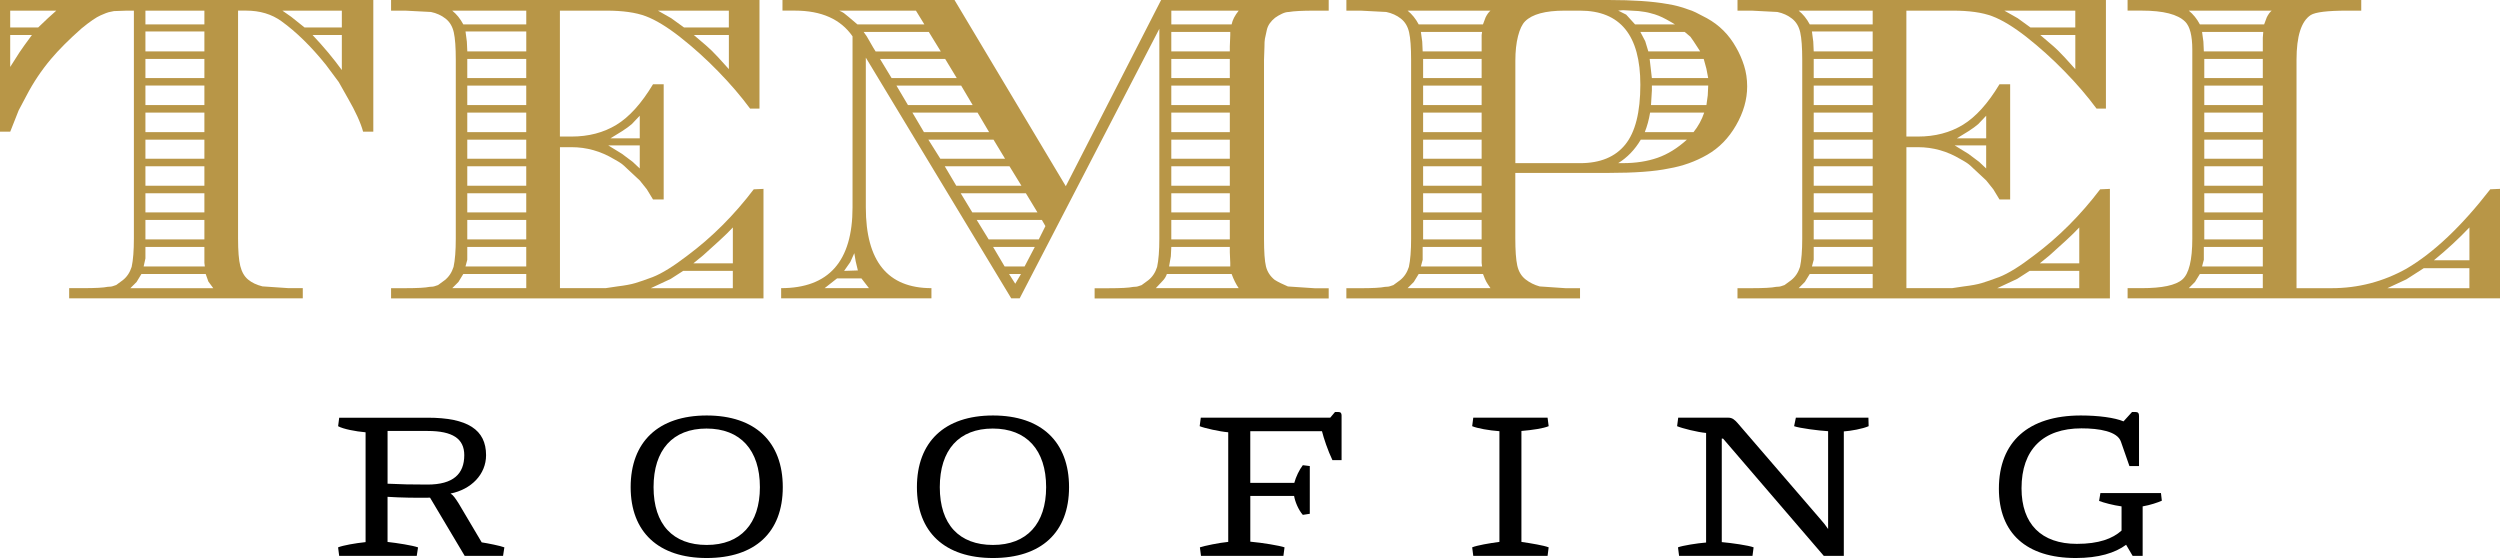 <?xml version="1.0" encoding="UTF-8"?>
<svg id="Layer_1" data-name="Layer 1" xmlns="http://www.w3.org/2000/svg" viewBox="0 0 899.26 200.72">
  <defs>
    <style>
      .cls-1, .cls-2 {
        stroke-width: 0px;
      }

      .cls-2 {
        fill: #b89647;
      }
    </style>
  </defs>
  <g>
    <path class="cls-1" d="M121.62,196.88c1.8-.71,6.11-1.49,9.88-1.88v-39.5c-3.61-.31-8.07-1.18-9.88-2.19l.39-3.06h31.82c14.35,0,21.01,4.31,21.01,13.48,0,6.9-5.33,12.31-12.78,13.8.94.55,1.65,1.57,2.9,3.53l8.31,14.03c2.04.31,6.82,1.25,8.15,1.8l-.47,3.06h-13.8l-12.46-20.93c-4.63.08-10.74,0-15.29-.31v16.23c3.53.39,9.01,1.25,10.97,1.96l-.47,3.06h-27.9l-.39-3.06ZM167,163.72c0-5.95-4.23-8.7-13.17-8.7h-14.42v18.97c4.7.23,8.54.31,14.34.31,9.33,0,13.25-3.84,13.25-10.59Z"/>
    <path class="cls-1" d="M226.85,175.24c0-16.3,9.95-25.79,27.36-25.79s27.36,9.49,27.36,25.79-10.03,25.48-27.36,25.48-27.36-9.33-27.36-25.48ZM273.34,175.24c0-13.4-7.05-21.09-19.2-21.09s-19.05,7.68-19.05,21.09,6.98,20.78,19.13,20.78,19.12-7.61,19.12-20.78Z"/>
    <path class="cls-1" d="M329.82,175.24c0-16.3,9.95-25.79,27.36-25.79s27.36,9.49,27.36,25.79-10.03,25.48-27.36,25.48-27.36-9.33-27.36-25.48ZM376.3,175.24c0-13.4-7.05-21.09-19.2-21.09s-19.05,7.68-19.05,21.09,6.98,20.78,19.13,20.78,19.12-7.61,19.12-20.78Z"/>
    <path class="cls-1" d="M461.63,199.94h-29.63l-.39-3.06c1.65-.55,6.9-1.65,10.19-1.96v-39.43c-2.98-.23-8.62-1.49-10.27-2.19l.4-3.06h46.56l1.72-2.04h1.18c.86,0,1.18.39,1.18,1.25v16.07h-3.29c-1.65-3.45-3.14-7.92-3.76-10.42h-25.79v18.58h15.84c.55-2.12,1.8-4.7,3.06-6.35l2.51.31v17.17l-2.51.39c-1.65-1.88-2.82-4.86-3.14-6.82h-15.75v16.46c4.39.39,10.5,1.41,12.31,2.04l-.4,3.06Z"/>
    <path class="cls-1" d="M529.94,199.94l-.39-3.06c1.72-.71,6.19-1.49,9.8-1.96v-39.82c-3.6-.24-8-1.02-9.8-1.8l.39-3.06h26.73l.39,3.06c-1.88.79-5.96,1.41-9.8,1.72v39.9c3.61.55,8,1.25,9.8,1.96l-.39,3.06h-26.73Z"/>
    <path class="cls-1" d="M630.39,199.94h-26.42l-.39-3.06c1.57-.63,6.98-1.49,10.11-1.73v-39.42c-2.98-.24-8.62-1.65-10.43-2.43l.4-3.06h18.02c1.49,0,2.28.78,3.29,1.88l29.79,34.57c1.26,1.41,2.04,2.43,2.82,3.6v-35.19c-3.14-.16-10.42-1.1-12.23-1.8l.63-3.06h26.1l.08,3.06c-2.11.94-6.43,1.72-8.93,1.88v44.76h-7.21l-36.22-42.17h-.47v37.23c3.53.31,9.64,1.18,11.45,1.88l-.4,3.06Z"/>
    <path class="cls-1" d="M764.79,195.94c-3.99,2.98-9.95,4.78-18.11,4.78-17.79,0-27.67-8.94-27.67-24.93,0-16.93,10.66-26.34,29.47-26.34,6.35,0,12.23.79,15.36,2.12l3.06-3.37h1.26c.94,0,1.25.47,1.25,1.41v18.03h-3.45l-3.06-8.78c-1.25-3.68-7.76-4.78-14.19-4.78-13.79,0-21.56,7.6-21.56,21.56,0,12.86,7.13,19.99,19.91,19.99,7.92,0,12.86-1.88,16.07-4.78v-8.7c-2.98-.4-6.43-1.33-8.08-1.96l.47-2.82h21.79l.31,2.74c-1.41.63-4.16,1.57-6.9,2.04v17.79h-3.61l-2.35-4Z"/>
  </g>
  <g>
    <path class="cls-2" d="M134.28,47.36h-3.67c-.43-1.59-1.12-3.43-2.07-5.5s-2.02-4.12-3.19-6.14l-3.51-6.22-4.63-6.22c-5.32-6.59-10.63-11.8-15.95-15.63-3.51-2.55-7.76-3.83-12.76-3.83h-2.87v81.97c0,4.46.26,7.76.8,9.89.53,2.13,1.46,3.75,2.79,4.86,1.33,1.12,3.06,1.94,5.18,2.47l9.41.64h5.1v3.67H24.88v-3.67h5.1c4.36,0,7.28-.16,8.77-.48.85,0,1.54-.1,2.07-.32.53-.21.85-.32.96-.32l2.39-1.75c1.49-1.17,2.55-2.77,3.19-4.79.53-2.44.8-5.84.8-10.2V3.83h-2.55l-4.62.16c-.96.21-1.59.35-1.91.4-.32.05-1.28.43-2.87,1.12-1.59.69-3.88,2.26-6.86,4.7-4.46,3.94-8.13,7.6-11,11-3.4,4.04-6.33,8.4-8.77,13.08l-2.87,5.42-3.03,7.66H0V0h134.28v47.36ZM17.06,6.7l3.19-2.87H3.67v6.06h10.05l3.35-3.19ZM3.67,12.6v11.48c1.38-2.23,2.5-3.99,3.35-5.26.85-1.28,2.34-3.35,4.46-6.22H3.67ZM49.12,101.43l-2.23,2.23h29.82l-1.76-2.39-.96-2.71h-23.12l-1.75,2.87ZM73.68,95.84l-.16-1.28v-5.74h-21.21v4.15l-.64,2.87h22.01ZM73.52,8.77V3.83h-21.21v4.94h21.21ZM73.52,18.5v-7.18h-21.21v7.18h21.21ZM73.52,28.07v-6.86h-21.21v6.86h21.21ZM73.52,37.79v-7.02h-21.21v7.02h21.21ZM73.52,47.52v-7.02h-21.21v7.02h21.21ZM73.52,57.09v-6.86h-21.21v6.86h21.21ZM73.52,66.82v-7.02h-21.21v7.02h21.21ZM73.52,76.39v-6.86h-21.21v6.86h21.21ZM73.52,86.12v-7.02h-21.21v7.02h21.21ZM122.95,3.83h-21.37l3.19,2.23,4.79,3.83h13.4V3.83ZM112.43,12.6c3.93,4.15,7.44,8.35,10.53,12.6v-12.6h-10.53Z"/>
    <path class="cls-2" d="M273.17,39.07h-3.35c-3.3-4.46-7.15-8.96-11.56-13.47-4.41-4.52-8.96-8.61-13.64-12.28-4.68-3.67-8.8-6.16-12.36-7.5-3.56-1.33-8.27-1.99-14.11-1.99h-16.75v45.29h4.15c6.16,0,11.56-1.41,16.19-4.23,4.63-2.82,9.01-7.68,13.16-14.59h3.83v41.46h-3.83l-2.23-3.67-2.55-3.19-4.46-4.15c-.85-.85-1.57-1.49-2.15-1.91-.59-.42-1.46-.96-2.63-1.59-4.79-2.87-9.89-4.31-15.31-4.31h-4.15v50.71h16.43l4.31-.64c2.66-.32,4.78-.71,6.38-1.19s3.67-1.19,6.22-2.15c3.29-1.28,7.49-3.88,12.6-7.81,8.82-6.59,16.74-14.51,23.76-23.76l3.51-.16v39.39h-133.96v-3.67h5.1c4.36,0,7.28-.16,8.77-.48.85,0,1.54-.1,2.07-.32.53-.21.85-.32.96-.32l2.39-1.75c1.49-1.17,2.55-2.77,3.19-4.79.53-2.44.8-5.84.8-10.2V21.53c0-4.46-.24-7.76-.72-9.89-.48-2.13-1.46-3.77-2.95-4.94-1.49-1.17-3.25-1.97-5.26-2.39l-9.25-.48h-5.1V0h132.52v39.07ZM189.29,3.83h-26.63c1.59,1.28,2.92,2.92,3.99,4.94h22.65V3.83ZM166.65,98.55l-1.75,2.87-2.23,2.23h26.63v-5.1h-22.65ZM167.45,11.32l.48,3.67.16,3.51h21.21v-7.18h-21.85ZM168.08,88.83v4.62l-.64,2.39h21.85v-7.02h-21.21ZM168.08,21.21v6.86h21.21v-6.86h-21.21ZM168.08,30.78v7.02h21.21v-7.02h-21.21ZM168.08,40.5v7.02h21.21v-7.02h-21.21ZM168.08,50.23v6.86h21.21v-6.86h-21.21ZM168.08,59.8v7.02h21.21v-7.02h-21.21ZM168.08,69.53v6.86h21.21v-6.86h-21.21ZM168.08,79.1v7.02h21.21v-7.02h-21.21ZM223.74,55.34l3.83,2.87,2.55,2.39v-8.29h-11.32l4.94,3.03ZM230.12,49.75v-8.13c-1.59,1.7-2.55,2.71-2.87,3.03-.85.74-2.02,1.59-3.51,2.55l-4.15,2.55h10.52ZM241.28,100.31l-7.18,3.35h29.5v-6.22h-17.86l-4.46,2.87ZM262.17,3.83h-25.52l4.78,2.71,4.63,3.35h16.11V3.83ZM263.61,94.73v-12.92c-1.17,1.28-2.77,2.85-4.79,4.7-2.02,1.86-3.99,3.64-5.9,5.34l-3.51,2.87h14.19ZM249.57,12.6l4.31,3.67c1.38,1.17,2.9,2.66,4.55,4.46,1.65,1.81,2.9,3.19,3.75,4.15v-12.28h-12.6Z"/>
    <path class="cls-2" d="M366.78,107.32h-3.03l-52.31-86.59v53.9c0,19.35,7.87,29.02,23.6,29.02v3.67h-54.06v-3.67c17.12,0,25.68-9.67,25.68-29.02V13.07c-4.25-6.16-11.16-9.25-20.73-9.25h-4.47V0h61.88l40.03,66.98L417.66,0h60.28v3.83h-5.1c-4.36,0-7.44.16-9.25.48-.75,0-1.57.21-2.47.64-.9.43-1.73.9-2.47,1.44-1.59,1.28-2.58,2.71-2.95,4.31s-.61,2.69-.71,3.27c-.11.59-.16,1.57-.16,2.95l-.16,4.62v64.27c0,4.78.24,8.13.71,10.05.48,1.91,1.52,3.51,3.11,4.79,1.17.74,2.76,1.54,4.78,2.39l9.57.64h5.1v3.67h-84.2v-3.67h5.1c4.36,0,7.28-.16,8.77-.48.85,0,1.54-.1,2.07-.32.53-.21.85-.32.96-.32l2.39-1.75c1.49-1.17,2.55-2.77,3.19-4.79.53-2.44.8-5.84.8-10.2V10.36l-50.24,96.96ZM298.85,101.9l-2.23,1.75h15.95l-2.71-3.51h-8.77l-2.23,1.75ZM329.47,3.83h-27.59c.74.32,1.3.61,1.67.88.37.27.93.72,1.68,1.36l3.19,2.71h24.08l-3.03-4.94ZM308.58,97.28l-.8-3.35-.48-2.87-1.44,3.19-2.23,3.19,4.94-.16ZM310.65,11.48l1.12,1.59,2.39,4.15.8,1.28h23.44l-4.31-7.02h-23.44ZM316.55,21.21l4.15,6.86h23.44l-4.15-6.86h-23.44ZM322.45,30.78l4.15,7.02h23.28l-4.15-7.02h-23.28ZM328.19,40.5l4.15,7.02h23.44l-4.15-7.02h-23.44ZM333.93,50.23l4.31,6.86h23.28l-4.15-6.86h-23.44ZM339.83,59.8l4.15,7.02h23.44l-4.31-7.02h-23.28ZM345.58,69.53l4.15,6.86h23.44l-4.15-6.86h-23.44ZM351.32,79.1l4.31,7.02h18.02l2.39-4.79-1.28-2.23h-23.44ZM357.22,88.83l4.15,7.02h7.18l3.67-7.02h-14.99ZM362.96,98.55l2.23,3.51,2.07-3.51h-4.31ZM419.73,98.55c-.32.96-.85,1.81-1.59,2.55l-2.39,2.55h29.82c-.96-1.38-1.81-3.08-2.55-5.1h-23.28ZM421.32,88.83l-.16,3.35-.64,3.67h22.01v-1.28l-.16-3.83v-1.91h-21.05ZM445.57,3.83h-24.24v4.94h21.69c.32-1.59,1.17-3.24,2.55-4.94ZM421.32,11.48v7.02h21.05v-1.75l.16-4.15v-1.12h-21.21ZM421.32,21.21v6.86h21.05v-6.86h-21.05ZM421.32,30.78v7.02h21.05v-7.02h-21.05ZM421.32,40.5v7.02h21.05v-7.02h-21.05ZM421.32,50.23v6.86h21.05v-6.86h-21.05ZM421.32,59.8v7.02h21.05v-7.02h-21.05ZM421.32,69.53v6.86h21.05v-6.86h-21.05ZM421.32,79.1v7.02h21.05v-7.02h-21.05Z"/>
    <path class="cls-2" d="M578.56,0c8.82,0,15.89.48,21.21,1.44,2.66.43,5.1,1.06,7.33,1.91,1.06.32,2.02.69,2.87,1.12.85.43,2.18,1.12,3.99,2.07,4.46,2.45,7.97,5.95,10.52,10.53,1.17,2.02,2.13,4.2,2.87,6.54.74,2.34,1.11,4.84,1.11,7.5,0,4.68-1.33,9.33-3.99,13.95-2.66,4.63-6.11,8.16-10.36,10.6-4.26,2.45-8.88,4.1-13.87,4.95-5,1.06-12.23,1.59-21.69,1.59h-33.49v23.44c0,4.47.24,7.76.71,9.89.48,2.13,1.46,3.77,2.95,4.95,1.49,1.17,3.19,2.02,5.11,2.55l9.4.64h5.11v3.67h-84.05v-3.67h5.1c4.36,0,7.28-.16,8.77-.48.85,0,1.54-.1,2.08-.32.53-.21.85-.32.96-.32l2.39-1.75c1.49-1.17,2.55-2.77,3.19-4.79.53-2.44.8-5.84.8-10.2V21.53c0-4.46-.24-7.76-.72-9.89-.48-2.13-1.46-3.77-2.95-4.94-1.49-1.17-3.24-1.97-5.26-2.39l-9.25-.48h-5.1V0h94.25ZM534.39,6.22c.53-1.06,1.11-1.86,1.75-2.39h-29.82c1.59,1.28,2.92,2.92,3.99,4.94h23.12l.96-2.55ZM510.31,98.55l-1.76,2.87-2.23,2.23h29.82c-.74-1.06-1.25-1.83-1.51-2.31-.27-.48-.67-1.4-1.19-2.79h-23.12ZM511.1,11.48l.48,3.51.16,3.51h21.21v-5.9l.16-1.12h-22.01ZM511.74,88.83v4.62l-.64,2.39h22.01l-.16-1.28v-5.74h-21.21ZM511.9,21.21v6.86h21.05v-6.86h-21.05ZM511.9,30.78v7.02h21.05v-7.02h-21.05ZM511.9,40.5v7.02h21.05v-7.02h-21.05ZM511.9,50.23v6.86h21.05v-6.86h-21.05ZM511.9,59.8v7.02h21.05v-7.02h-21.05ZM511.9,69.53v6.86h21.05v-6.86h-21.05ZM511.9,79.1v7.02h21.05v-7.02h-21.05ZM568.36,58.69c7.23,0,12.65-2.23,16.26-6.7,3.61-4.46,5.42-11.64,5.42-21.53,0-17.76-7.23-26.63-21.68-26.63h-5.58c-6.91,0-11.64,1.28-14.19,3.83-1.07,1.06-1.91,2.85-2.55,5.34-.64,2.5-.96,5.45-.96,8.85v36.84h23.28ZM593.87,4.78c-.74-.21-1.46-.37-2.15-.48-.69-.1-1.46-.21-2.31-.32l-5.58-.32-1.76.16,2.87,1.44,3.19,3.51h14.35c-.85-.53-1.86-1.12-3.03-1.75-1.91-1.06-3.77-1.81-5.58-2.23ZM590.2,50.23c-2.13,3.61-4.84,6.43-8.13,8.45h1.76c4.57,0,8.69-.64,12.36-1.91,3.67-1.28,7.2-3.46,10.6-6.54h-16.58ZM590.04,11.48l1.76,3.35,1.11,3.67h18.66l-2.39-3.67-1.12-1.6-2.07-1.75h-15.95ZM593.55,40.5c-.42,2.55-1.06,4.89-1.91,7.02h17.54c1.7-2.13,2.97-4.46,3.83-7.02h-19.46ZM593.39,21.21l.79,6.86h20.26l-.64-3.35-.96-3.51h-19.46ZM594.19,30.78v1.75l-.32,5.26h19.94l.48-3.51.16-3.51h-20.26Z"/>
    <path class="cls-2" d="M757.49,39.07h-3.35c-3.3-4.46-7.15-8.96-11.57-13.47-4.41-4.52-8.96-8.61-13.63-12.28-4.68-3.67-8.8-6.16-12.36-7.5-3.56-1.33-8.27-1.99-14.11-1.99h-16.74v45.29h4.15c6.16,0,11.56-1.41,16.19-4.23,4.62-2.82,9.01-7.68,13.16-14.59h3.83v41.46h-3.83l-2.23-3.67-2.55-3.19-4.46-4.15c-.85-.85-1.57-1.49-2.16-1.91-.59-.42-1.46-.96-2.63-1.59-4.78-2.87-9.89-4.31-15.31-4.31h-4.15v50.71h16.43l4.3-.64c2.66-.32,4.79-.71,6.38-1.19s3.66-1.19,6.22-2.15c3.29-1.28,7.5-3.88,12.6-7.81,8.82-6.59,16.74-14.51,23.76-23.76l3.51-.16v39.39h-133.96v-3.67h5.1c4.36,0,7.28-.16,8.77-.48.85,0,1.54-.1,2.08-.32.53-.21.85-.32.96-.32l2.39-1.75c1.49-1.17,2.55-2.77,3.19-4.79.53-2.44.8-5.84.8-10.2V21.53c0-4.46-.24-7.76-.72-9.89-.48-2.13-1.46-3.77-2.95-4.94-1.49-1.17-3.24-1.97-5.26-2.39l-9.25-.48h-5.1V0h132.52v39.07ZM673.61,3.83h-26.63c1.59,1.28,2.92,2.92,3.99,4.94h22.64V3.83ZM650.97,98.55l-1.76,2.87-2.23,2.23h26.63v-5.1h-22.64ZM651.76,11.32l.48,3.67.16,3.51h21.21v-7.18h-21.85ZM652.4,88.83v4.62l-.64,2.39h21.85v-7.02h-21.21ZM652.4,21.21v6.86h21.21v-6.86h-21.21ZM652.4,30.78v7.02h21.21v-7.02h-21.21ZM652.4,40.5v7.02h21.21v-7.02h-21.21ZM652.4,50.23v6.86h21.21v-6.86h-21.21ZM652.4,59.8v7.02h21.21v-7.02h-21.21ZM652.4,69.53v6.86h21.21v-6.86h-21.21ZM652.4,79.1v7.02h21.21v-7.02h-21.21ZM708.05,55.34l3.83,2.87,2.55,2.39v-8.29h-11.32l4.94,3.03ZM714.44,49.75v-8.13c-1.59,1.7-2.55,2.71-2.87,3.03-.85.74-2.02,1.59-3.51,2.55l-4.15,2.55h10.53ZM725.6,100.31l-7.18,3.35h29.5v-6.22h-17.86l-4.46,2.87ZM746.49,3.83h-25.52l4.79,2.71,4.62,3.35h16.11V3.83ZM747.92,94.73v-12.92c-1.17,1.28-2.77,2.85-4.78,4.7-2.02,1.86-3.99,3.64-5.9,5.34l-3.51,2.87h14.19ZM733.89,12.6l4.31,3.67c1.38,1.17,2.89,2.66,4.55,4.46,1.65,1.81,2.89,3.19,3.75,4.15v-12.28h-12.6Z"/>
    <path class="cls-2" d="M765.3,103.65h5.1c7.34,0,12.2-1.03,14.59-3.11,2.39-2.07,3.59-6.99,3.59-14.75V17.86c0-5-.85-8.35-2.55-10.05-2.66-2.66-7.87-3.99-15.63-3.99h-5.1V0h84.05v3.83h-5.11c-7.02,0-11.38.53-13.07,1.59-3.4,2.23-5.1,7.6-5.1,16.11v82.13h12.6c9.57,0,18.55-2.33,26.95-7.02,9.78-5.74,19.83-15.25,30.14-28.55l3.51-.16v39.39h-133.96v-3.67ZM815.38,6.22c.53-1.06,1.11-1.86,1.75-2.39h-29.82c1.59,1.28,2.92,2.92,3.99,4.94h23.12l.96-2.55ZM791.3,98.55l-1.76,2.87-2.23,2.23h26.63v-5.1h-22.64ZM792.09,11.48l.48,3.51.16,3.51h21.21v-4.94l.16-2.08h-22.01ZM792.73,88.83v4.62l-.64,2.39h21.85v-7.02h-21.21ZM792.89,21.21v6.86h21.05v-6.86h-21.05ZM792.89,30.78v7.02h21.05v-7.02h-21.05ZM792.89,40.5v7.02h21.05v-7.02h-21.05ZM792.89,50.23v6.86h21.05v-6.86h-21.05ZM792.89,59.8v7.02h21.05v-7.02h-21.05ZM792.89,69.53v6.86h21.05v-6.86h-21.05ZM792.89,79.1v7.02h21.05v-7.02h-21.05ZM865.61,100.47l-6.86,3.19h29.5v-7.18h-16.43l-6.22,3.99ZM888.26,93.61v-11.8c-3.83,4.04-8.08,7.97-12.76,11.8h12.76Z"/>
  </g>
</svg>